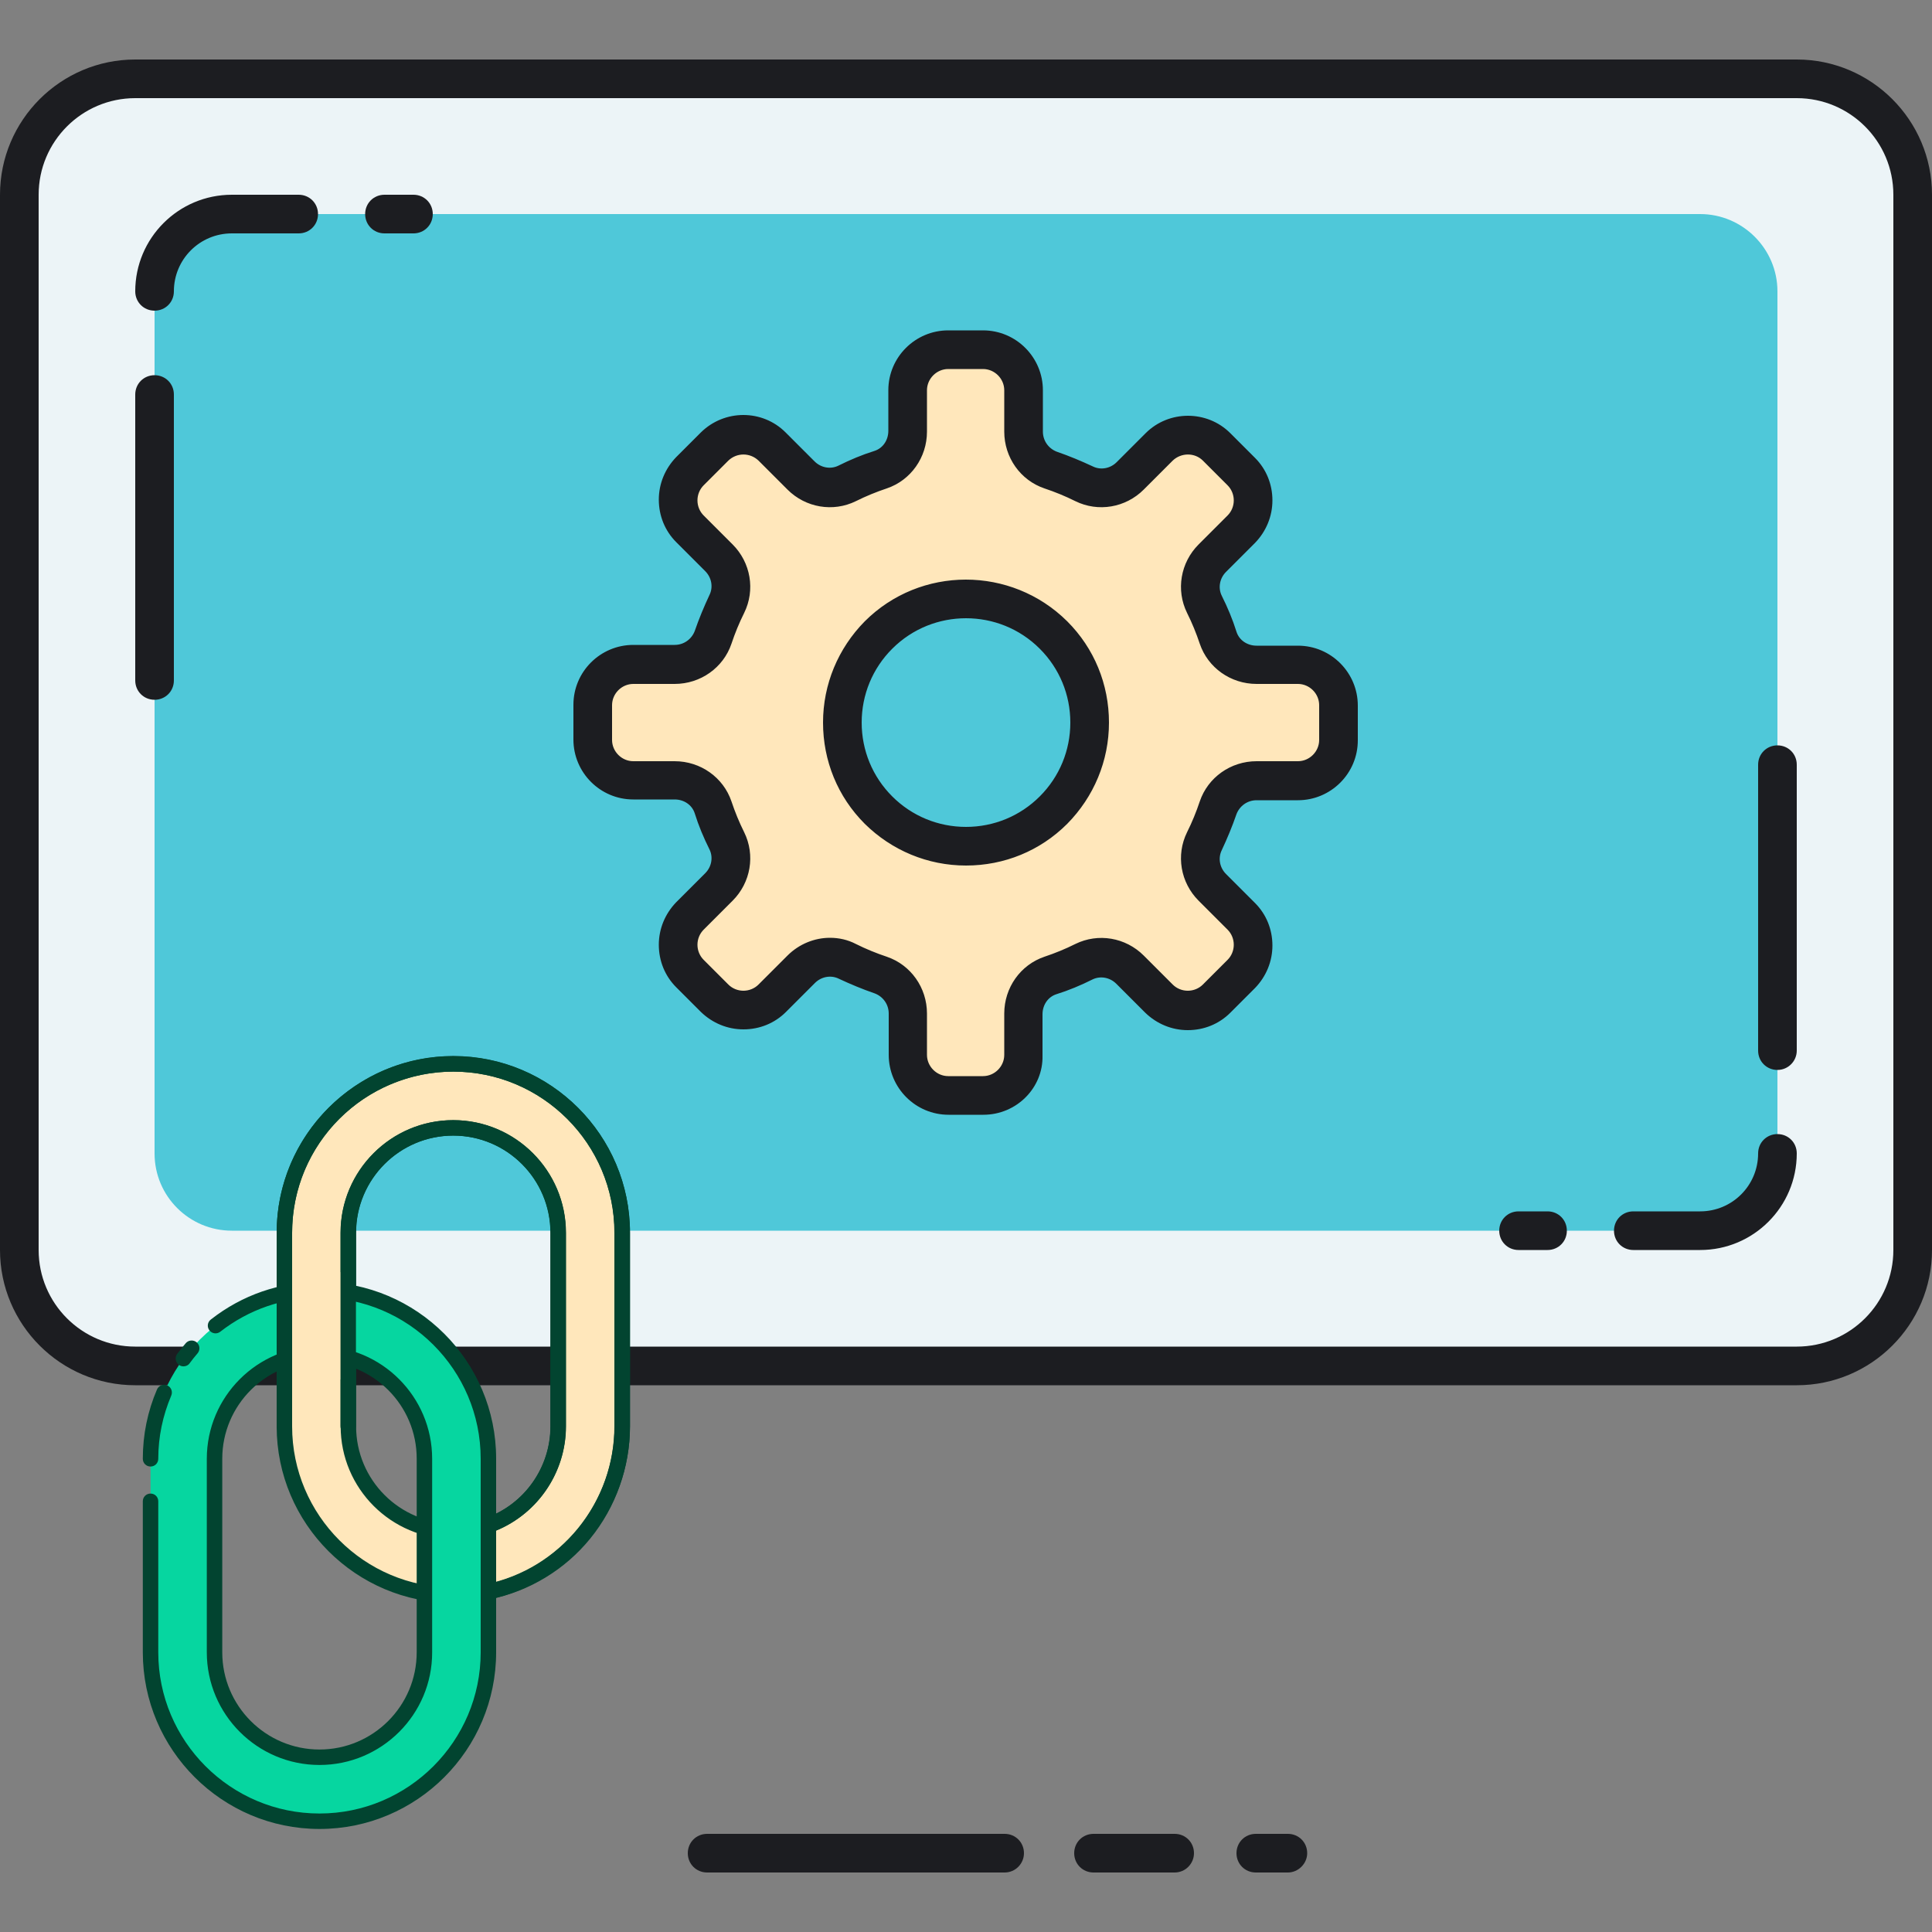       <svg
        width="75"
        height="75"
        viewBox="0 0 75 75"
        fill="none"
        xmlns="http://www.w3.org/2000/svg"
      >
        <rect x="0" y="0" width="75" height="75" fill="#808080" stroke="none"/>
        <g clipPath="url(#clip0_2173_62314)">
          <path
            d="M47.19 53.025H69.75C72.24 53.025 74.25 51.015 74.25 48.525V7.56C74.25 5.07 72.24 3.06 69.75 3.06H5.25C2.76 3.06 0.75 5.07 0.75 7.56V48.525C0.75 51.015 2.76 53.025 5.25 53.025H27.81H47.19Z"
            fill="#ECF4F7"
          />
          <path
            d="M6 44.775V11.31C6 9.66 7.35 8.31 9 8.31H66C67.65 8.31 69 9.66 69 11.31V44.775C69 46.425 67.65 47.775 66 47.775H9C7.35 47.775 6 46.44 6 44.775Z"
            fill="#4fc8d9"
          />
          <path
            d="M69.75 53.775H5.25C2.355 53.775 0 51.42 0 48.525V7.56C0 4.665 2.355 2.31 5.25 2.31H69.75C72.645 2.31 75 4.665 75 7.56V48.525C75 51.42 72.645 53.775 69.75 53.775ZM5.25 3.81C3.18 3.81 1.5 5.49 1.5 7.56V48.525C1.5 50.595 3.18 52.275 5.25 52.275H69.75C71.82 52.275 73.5 50.595 73.5 48.525V7.56C73.5 5.49 71.82 3.81 69.75 3.81H5.25Z"
            fill="#1C1D21"
          />
          <path
            d="M6 12.06C5.58 12.06 5.25 11.73 5.25 11.31C5.25 9.24 6.93 7.56 9 7.56H11.595C12.015 7.56 12.345 7.89 12.345 8.31C12.345 8.73 12.015 9.06 11.595 9.06H9C7.755 9.06 6.75 10.065 6.75 11.31C6.75 11.73 6.42 12.06 6 12.06Z"
            fill="#1C1D21"
          />
          <path
            d="M6 27.165C5.58 27.165 5.25 26.835 5.25 26.415V15.315C5.25 14.895 5.58 14.565 6 14.565C6.42 14.565 6.75 14.895 6.75 15.315V26.415C6.75 26.835 6.42 27.165 6 27.165Z"
            fill="#1C1D21"
          />
          <path
            d="M16.05 9.06H14.925C14.505 9.06 14.175 8.73 14.175 8.31C14.175 7.89 14.505 7.56 14.925 7.56H16.05C16.47 7.56 16.8 7.89 16.8 8.31C16.8 8.73 16.47 9.06 16.05 9.06Z"
            fill="#1C1D21"
          />
          <path
            d="M66 48.525H63.405C62.985 48.525 62.655 48.195 62.655 47.775C62.655 47.355 62.985 47.025 63.405 47.025H66C67.245 47.025 68.25 46.02 68.25 44.775C68.25 44.355 68.58 44.025 69 44.025C69.42 44.025 69.75 44.355 69.75 44.775C69.75 46.845 68.07 48.525 66 48.525Z"
            fill="#1C1D21"
          />
          <path
            d="M69 41.535C68.58 41.535 68.25 41.205 68.25 40.785V29.685C68.25 29.265 68.58 28.935 69 28.935C69.42 28.935 69.75 29.265 69.75 29.685V40.785C69.75 41.19 69.42 41.535 69 41.535Z"
            fill="#1C1D21"
          />
          <path
            d="M60.075 48.525H58.95C58.53 48.525 58.2 48.195 58.2 47.775C58.2 47.355 58.53 47.025 58.95 47.025H60.075C60.495 47.025 60.825 47.355 60.825 47.775C60.825 48.195 60.495 48.525 60.075 48.525Z"
            fill="#1C1D21"
          />
          <g clipPath="url(#clip1_2173_62314)">
            <path
              d="M17.598 41.3C13.98 41.3 11.04 44.24 11.04 47.858V55.37C11.04 58.988 13.98 61.928 17.598 61.928C21.216 61.928 24.156 58.988 24.156 55.37V47.858C24.156 44.24 21.216 41.3 17.598 41.3ZM21.672 55.37C21.672 57.62 19.848 59.444 17.598 59.444C15.348 59.444 13.524 57.62 13.524 55.37V47.858C13.524 45.608 15.348 43.784 17.598 43.784C19.848 43.784 21.672 45.608 21.672 47.858V55.37Z"
              fill="#FFE7BB"
            />
            <path
              d="M17.598 62.228C13.818 62.228 10.74 59.15 10.74 55.37V47.858C10.74 44.078 13.812 41 17.598 41C21.378 41 24.456 44.078 24.456 47.858V55.37C24.456 58.61 22.152 61.436 18.978 62.09C18.528 62.18 18.06 62.228 17.598 62.228ZM17.598 41.6C14.148 41.6 11.34 44.408 11.34 47.858V55.37C11.34 58.82 14.148 61.628 17.598 61.628C18.024 61.628 18.444 61.586 18.858 61.502C21.756 60.908 23.856 58.328 23.856 55.37V47.858C23.856 44.408 21.048 41.6 17.598 41.6ZM17.598 59.744C15.186 59.744 13.224 57.782 13.224 55.37V47.858C13.224 45.446 15.186 43.484 17.598 43.484C20.01 43.484 21.972 45.446 21.972 47.858V55.37C21.972 57.218 20.802 58.874 19.062 59.492C18.594 59.66 18.102 59.744 17.598 59.744ZM17.598 44.084C15.516 44.084 13.824 45.776 13.824 47.858V55.37C13.824 57.452 15.516 59.144 17.598 59.144C18.03 59.144 18.456 59.072 18.864 58.928C20.364 58.394 21.372 56.966 21.372 55.37V47.858C21.372 45.776 19.68 44.084 17.598 44.084Z"
              fill="#024430"
            />
            <path
              d="M12.402 50.072C8.784 50.072 5.844 53.012 5.844 56.63V64.142C5.844 67.76 8.784 70.7 12.402 70.7C16.02 70.7 18.96 67.76 18.96 64.142V56.63C18.96 53.012 16.02 50.072 12.402 50.072ZM16.482 64.142C16.482 66.392 14.658 68.216 12.408 68.216C10.158 68.216 8.334 66.392 8.334 64.142V56.63C8.334 54.38 10.158 52.556 12.408 52.556C14.658 52.556 16.482 54.38 16.482 56.63V64.142Z"
              fill="#06D6A0"
            />
            <path
              d="M12.402 71C8.622 71 5.544 67.922 5.544 64.142V58.28C5.544 58.112 5.676 57.98 5.844 57.98C6.012 57.98 6.144 58.112 6.144 58.28V64.142C6.144 67.592 8.952 70.4 12.402 70.4C15.852 70.4 18.66 67.592 18.66 64.142V56.63C18.66 53.18 15.852 50.372 12.402 50.372C10.992 50.372 9.66 50.834 8.55 51.698C8.418 51.8 8.232 51.776 8.13 51.644C8.028 51.512 8.052 51.326 8.184 51.224C9.402 50.27 10.86 49.766 12.402 49.766C16.182 49.766 19.26 52.844 19.26 56.624V64.136C19.26 67.922 16.188 71 12.402 71ZM12.402 68.516C9.99 68.516 8.028 66.554 8.028 64.142V56.63C8.028 54.218 9.99 52.256 12.402 52.256C14.814 52.256 16.776 54.218 16.776 56.63V64.142C16.782 66.554 14.814 68.516 12.402 68.516ZM12.402 52.856C10.32 52.856 8.628 54.548 8.628 56.63V64.142C8.628 66.224 10.32 67.916 12.402 67.916C14.484 67.916 16.176 66.224 16.176 64.142V56.63C16.182 54.548 14.484 52.856 12.402 52.856ZM5.844 56.93C5.676 56.93 5.544 56.798 5.544 56.63C5.544 55.694 5.73 54.788 6.096 53.936C6.162 53.786 6.336 53.714 6.492 53.78C6.642 53.846 6.714 54.02 6.648 54.176C6.318 54.956 6.144 55.778 6.144 56.63C6.144 56.798 6.012 56.93 5.844 56.93ZM7.122 53.042C7.062 53.042 6.996 53.024 6.942 52.982C6.81 52.886 6.78 52.694 6.876 52.562C6.984 52.418 7.092 52.28 7.212 52.142C7.32 52.016 7.512 52.004 7.638 52.112C7.764 52.22 7.776 52.412 7.668 52.538C7.56 52.664 7.458 52.79 7.362 52.922C7.308 53 7.218 53.042 7.122 53.042Z"
              fill="#024430"
            />
            <path
              d="M13.488 49.382H11.064V53.552H13.488V49.382Z"
              fill="#FFE7BB"
            />
            <path
              d="M18.96 62.096C18.894 62.096 18.822 62.072 18.768 62.03C18.696 61.976 18.66 61.886 18.66 61.796V59.21C18.66 59.084 18.738 58.97 18.858 58.928C20.358 58.394 21.366 56.966 21.366 55.37V47.858C21.366 45.776 19.674 44.084 17.592 44.084C15.51 44.084 13.818 45.776 13.818 47.858V55.37C13.818 55.538 13.686 55.67 13.518 55.67C13.35 55.67 13.218 55.538 13.218 55.37V47.858C13.218 45.446 15.18 43.484 17.592 43.484C20.004 43.484 21.966 45.446 21.966 47.858V55.37C21.966 57.146 20.886 58.748 19.254 59.42V61.418C21.936 60.698 23.85 58.208 23.85 55.37V47.858C23.856 44.408 21.048 41.6 17.598 41.6C16.806 41.6 16.032 41.75 15.3 42.038C12.894 42.992 11.34 45.278 11.34 47.858V55.37C11.34 55.538 11.208 55.67 11.04 55.67C10.872 55.67 10.74 55.538 10.74 55.37V47.858C10.74 46.46 11.16 45.11 11.958 43.958C12.738 42.836 13.818 41.978 15.078 41.474C15.882 41.156 16.728 40.994 17.598 40.994C21.378 40.994 24.456 44.072 24.456 47.852V55.364C24.456 56.954 23.91 58.502 22.914 59.726C21.93 60.938 20.544 61.772 19.026 62.084C19.002 62.09 18.984 62.096 18.96 62.096Z"
              fill="#024430"
            />
          </g>
          <path
            d="M45.03 17.34L43.905 18.465C43.44 18.93 42.705 19.065 42.12 18.78C41.7 18.57 41.265 18.39 40.83 18.24C40.2 18.03 39.78 17.415 39.78 16.755V15.15C39.78 14.28 39.075 13.575 38.205 13.575H36.855C35.985 13.575 35.28 14.28 35.28 15.15V16.755C35.28 17.43 34.86 18.03 34.23 18.24C33.795 18.39 33.36 18.57 32.94 18.78C32.34 19.08 31.62 18.945 31.155 18.465L30.03 17.34C29.415 16.725 28.41 16.725 27.795 17.34L26.835 18.3C26.22 18.915 26.22 19.92 26.835 20.535L27.96 21.66C28.425 22.125 28.56 22.86 28.275 23.445C28.065 23.865 27.885 24.3 27.735 24.735C27.525 25.365 26.91 25.785 26.25 25.785H24.645C23.775 25.785 23.07 26.49 23.07 27.36V28.71C23.07 29.58 23.775 30.285 24.645 30.285H26.25C26.925 30.285 27.525 30.705 27.735 31.335C27.885 31.77 28.065 32.205 28.275 32.625C28.575 33.225 28.44 33.945 27.96 34.41L26.835 35.535C26.22 36.15 26.22 37.155 26.835 37.77L27.795 38.73C28.41 39.345 29.415 39.345 30.03 38.73L31.155 37.605C31.62 37.14 32.355 37.005 32.94 37.29C33.36 37.5 33.795 37.68 34.23 37.83C34.86 38.04 35.28 38.655 35.28 39.315V40.92C35.28 41.79 35.985 42.495 36.855 42.495H38.205C39.075 42.495 39.78 41.79 39.78 40.92V39.315C39.78 38.64 40.2 38.04 40.83 37.83C41.265 37.68 41.7 37.5 42.12 37.29C42.72 36.99 43.44 37.125 43.905 37.605L45.03 38.73C45.645 39.345 46.65 39.345 47.265 38.73L48.225 37.77C48.84 37.155 48.84 36.15 48.225 35.535L47.1 34.41C46.635 33.945 46.5 33.21 46.785 32.625C46.995 32.205 47.175 31.77 47.325 31.335C47.535 30.705 48.15 30.285 48.81 30.285H50.415C51.285 30.285 51.99 29.58 51.99 28.71V27.36C51.99 26.49 51.285 25.785 50.415 25.785H48.81C48.135 25.785 47.535 25.365 47.325 24.735C47.175 24.3 46.995 23.865 46.785 23.445C46.485 22.845 46.62 22.125 47.1 21.66L48.225 20.535C48.84 19.92 48.84 18.915 48.225 18.3L47.265 17.34C46.635 16.725 45.645 16.725 45.03 17.34ZM40.905 31.455C39.03 33.33 35.985 33.33 34.11 31.455C32.235 29.58 32.235 26.535 34.11 24.66C35.985 22.785 39.03 22.785 40.905 24.66C42.78 26.535 42.78 29.565 40.905 31.455Z"
            fill="#FFE7BB"
          />
          <path
            d="M38.175 43.275H36.825C35.535 43.275 34.5 42.225 34.5 40.95V39.345C34.5 38.985 34.275 38.685 33.96 38.565C33.48 38.4 33.015 38.205 32.565 37.995C32.265 37.845 31.89 37.905 31.635 38.16L30.51 39.285C30.075 39.72 29.49 39.96 28.86 39.96C28.245 39.96 27.66 39.72 27.21 39.285L26.25 38.325C25.815 37.89 25.575 37.305 25.575 36.675C25.575 36.06 25.815 35.475 26.25 35.025L27.375 33.9C27.63 33.645 27.69 33.27 27.54 32.97C27.315 32.52 27.12 32.055 26.97 31.575C26.865 31.245 26.55 31.035 26.19 31.035H24.585C23.295 31.035 22.26 29.985 22.26 28.71V27.36C22.26 26.07 23.31 25.035 24.585 25.035H26.19C26.55 25.035 26.85 24.81 26.97 24.495C27.135 24.015 27.33 23.55 27.54 23.1C27.69 22.8 27.63 22.425 27.375 22.17L26.25 21.045C25.815 20.61 25.575 20.025 25.575 19.395C25.575 18.78 25.815 18.195 26.25 17.745L27.21 16.785C28.125 15.885 29.595 15.885 30.495 16.785L31.62 17.91C31.875 18.165 32.25 18.225 32.55 18.075C33 17.85 33.465 17.655 33.945 17.505C34.275 17.4 34.485 17.085 34.485 16.725V15.15C34.485 13.86 35.535 12.825 36.81 12.825H38.16C39.45 12.825 40.485 13.875 40.485 15.15V16.755C40.485 17.115 40.71 17.415 41.025 17.535C41.505 17.7 41.97 17.895 42.42 18.105C42.72 18.255 43.095 18.195 43.35 17.94L44.475 16.815C45.375 15.915 46.86 15.915 47.76 16.815L48.72 17.775C49.155 18.21 49.395 18.795 49.395 19.425C49.395 20.04 49.155 20.625 48.72 21.075L47.595 22.2C47.34 22.455 47.28 22.83 47.43 23.13C47.655 23.58 47.85 24.045 48 24.525C48.105 24.855 48.42 25.065 48.78 25.065H50.385C51.675 25.065 52.71 26.115 52.71 27.39V28.74C52.71 30.03 51.66 31.065 50.385 31.065H48.78C48.42 31.065 48.12 31.29 48 31.605C47.835 32.085 47.64 32.55 47.43 33C47.28 33.3 47.34 33.675 47.595 33.93L48.72 35.055C49.155 35.49 49.395 36.075 49.395 36.705C49.395 37.32 49.155 37.905 48.72 38.355L47.76 39.315C47.325 39.75 46.74 39.99 46.11 39.99C45.495 39.99 44.91 39.75 44.46 39.315L43.335 38.19C43.08 37.935 42.705 37.875 42.405 38.025C41.955 38.25 41.49 38.445 41.01 38.595C40.68 38.7 40.47 39.015 40.47 39.375V40.98C40.5 42.225 39.465 43.275 38.175 43.275ZM32.22 36.405C32.565 36.405 32.91 36.48 33.225 36.645C33.615 36.84 34.02 37.005 34.425 37.14C35.355 37.455 35.985 38.34 35.985 39.345V40.95C35.985 41.4 36.36 41.775 36.81 41.775H38.16C38.61 41.775 38.985 41.4 38.985 40.95V39.345C38.985 38.34 39.615 37.455 40.545 37.14C40.95 37.005 41.355 36.84 41.745 36.645C42.63 36.21 43.695 36.39 44.4 37.095L45.525 38.22C45.675 38.37 45.885 38.46 46.11 38.46C46.335 38.46 46.545 38.37 46.695 38.22L47.655 37.26C47.805 37.11 47.895 36.9 47.895 36.675C47.895 36.45 47.805 36.24 47.655 36.09L46.53 34.965C45.825 34.26 45.645 33.195 46.08 32.31C46.275 31.92 46.44 31.515 46.575 31.11C46.89 30.18 47.775 29.55 48.78 29.55H50.385C50.835 29.55 51.21 29.175 51.21 28.725V27.375C51.21 26.925 50.835 26.55 50.385 26.55H48.78C47.775 26.55 46.89 25.92 46.575 24.99C46.44 24.585 46.275 24.18 46.08 23.79C45.645 22.905 45.825 21.84 46.53 21.135L47.655 20.01C47.805 19.86 47.895 19.65 47.895 19.425C47.895 19.2 47.805 18.99 47.655 18.84L46.695 17.88C46.38 17.565 45.855 17.565 45.525 17.88L44.4 19.005C43.695 19.71 42.63 19.89 41.745 19.455C41.355 19.26 40.95 19.095 40.545 18.96C39.615 18.645 38.985 17.76 38.985 16.755V15.15C38.985 14.7 38.61 14.325 38.16 14.325H36.81C36.36 14.325 35.985 14.7 35.985 15.15V16.755C35.985 17.76 35.355 18.645 34.425 18.96C34.02 19.095 33.615 19.26 33.225 19.455C32.34 19.89 31.275 19.71 30.57 19.005L29.445 17.88C29.115 17.565 28.605 17.565 28.275 17.88L27.315 18.84C27.165 18.99 27.075 19.2 27.075 19.425C27.075 19.65 27.165 19.86 27.315 20.01L28.44 21.135C29.145 21.84 29.325 22.905 28.89 23.79C28.695 24.18 28.53 24.585 28.395 24.99C28.08 25.92 27.195 26.55 26.19 26.55H24.585C24.135 26.55 23.76 26.925 23.76 27.375V28.725C23.76 29.175 24.135 29.55 24.585 29.55H26.19C27.195 29.55 28.08 30.18 28.395 31.11C28.53 31.515 28.695 31.92 28.89 32.31C29.325 33.195 29.145 34.26 28.44 34.965L27.315 36.09C27.165 36.24 27.075 36.45 27.075 36.675C27.075 36.9 27.165 37.11 27.315 37.26L28.275 38.22C28.425 38.37 28.635 38.46 28.86 38.46C29.085 38.46 29.295 38.37 29.445 38.22L30.57 37.095C31.02 36.645 31.62 36.405 32.22 36.405ZM37.5 33.6C36.015 33.6 34.62 33.015 33.57 31.98C32.52 30.93 31.95 29.535 31.95 28.05C31.95 26.565 32.535 25.17 33.57 24.12C35.73 21.96 39.255 21.96 41.43 24.12C42.48 25.17 43.05 26.565 43.05 28.05C43.05 29.535 42.465 30.93 41.43 31.98C40.38 33.03 38.985 33.6 37.5 33.6ZM37.5 24C36.465 24 35.43 24.39 34.635 25.185C33.87 25.95 33.45 26.97 33.45 28.05C33.45 29.13 33.87 30.15 34.635 30.915C35.4 31.68 36.42 32.1 37.5 32.1C38.58 32.1 39.6 31.68 40.365 30.915C41.13 30.15 41.55 29.13 41.55 28.05C41.55 26.97 41.13 25.95 40.365 25.185C39.57 24.39 38.535 24 37.5 24Z"
            fill="#1C1D21"
          />
          <path
            d="M39 72.69H27.45C27.03 72.69 26.7 72.36 26.7 71.94C26.7 71.52 27.03 71.19 27.45 71.19H39C39.42 71.19 39.75 71.52 39.75 71.94C39.75 72.345 39.42 72.69 39 72.69Z"
            fill="#1C1D21"
          />
          <path
            d="M45.6 72.69H42.45C42.03 72.69 41.7 72.36 41.7 71.94C41.7 71.52 42.03 71.19 42.45 71.19H45.6C46.02 71.19 46.35 71.52 46.35 71.94C46.35 72.345 46.02 72.69 45.6 72.69Z"
            fill="#1C1D21"
          />
          <path
            d="M49.995 72.69H48.75C48.33 72.69 48 72.36 48 71.94C48 71.52 48.33 71.19 48.75 71.19H49.995C50.415 71.19 50.745 71.52 50.745 71.94C50.745 72.345 50.4 72.69 49.995 72.69Z"
            fill="#1C1D21"
          />
        </g>
        <defs>
          <clipPath id="clip0_2173_62314">
            <rect
              width="75"
              height="75"
              fill="white"
            />
          </clipPath>
          <clipPath id="clip1_2173_62314">
            <rect
              width="30"
              height="30"
              fill="white"
              transform="translate(0 41)"
            />
          </clipPath>
        </defs>
      </svg>